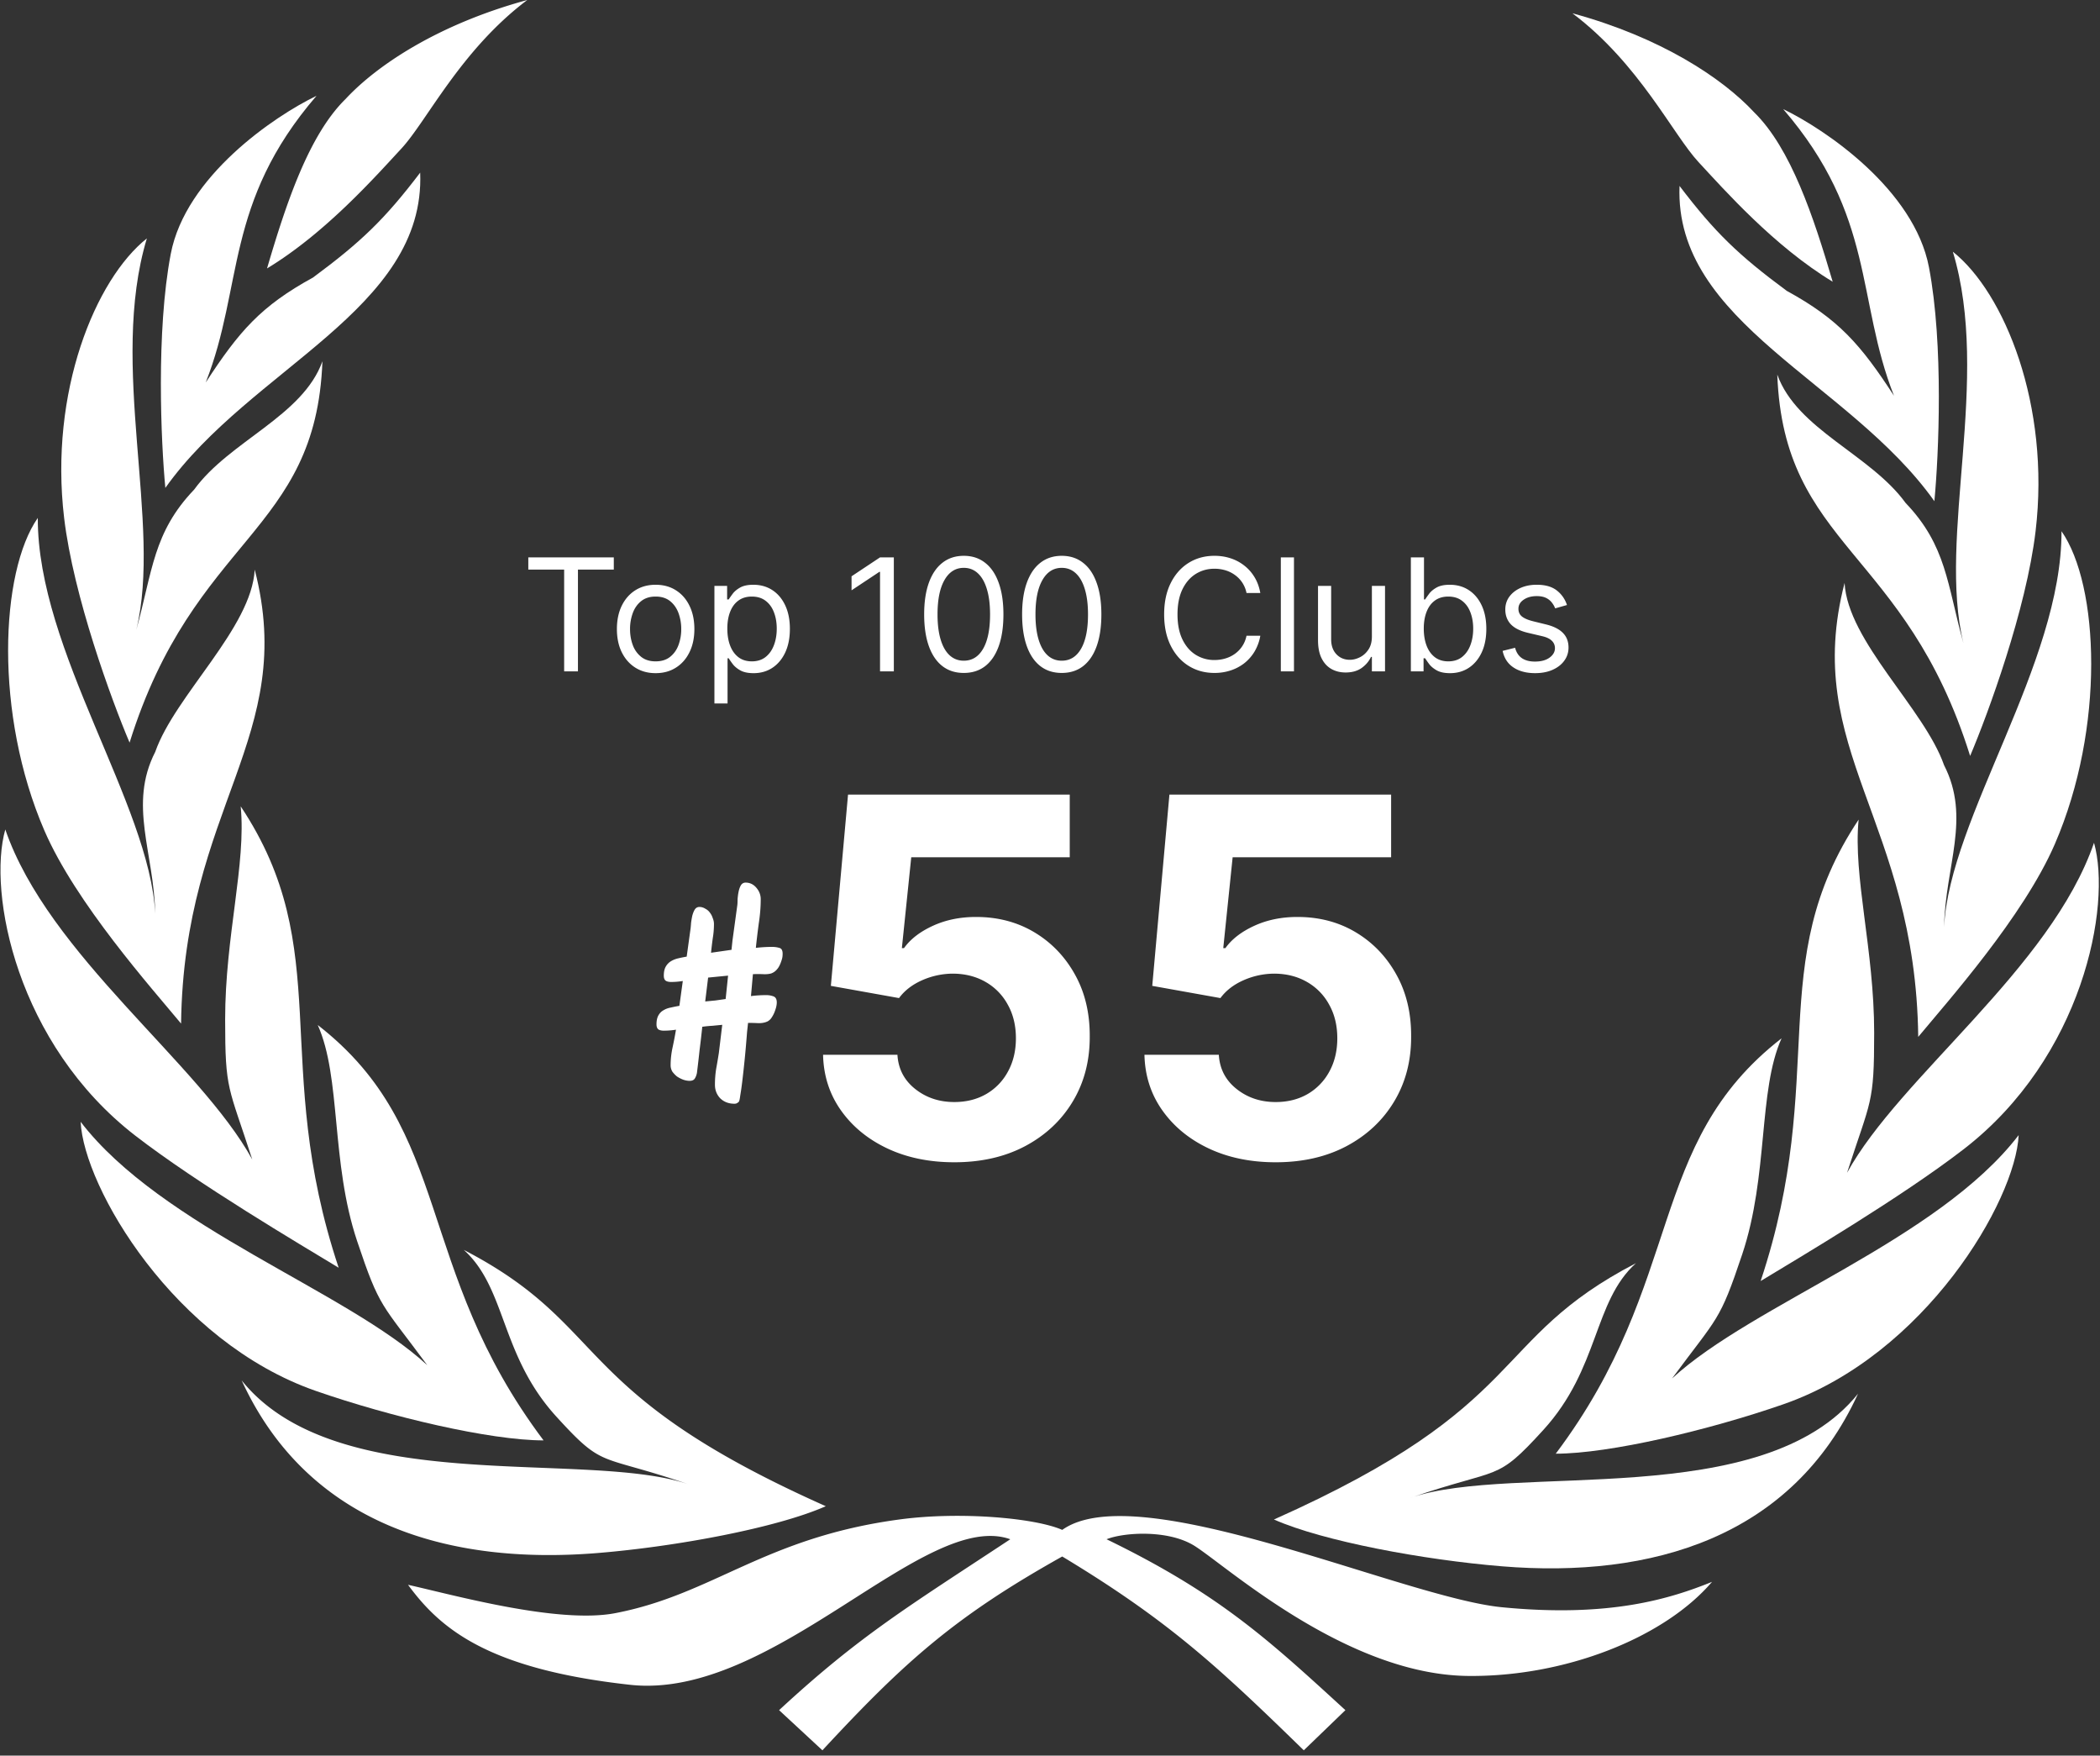 <svg xmlns="http://www.w3.org/2000/svg" width="268" height="224" fill="none"><rect width="100%" height="100%" fill="#333333" stroke="none"/><path fill="#fff" d="M246.172 34.094c-1.885-9.88-13.187-17.565-18.602-20.173 11.783 13.668 9.301 24.32 14.14 36.576-4.267-6.55-7.043-9.751-13.684-13.386-6.151-4.547-9.174-7.456-13.685-13.387-.691 17.503 21.65 24.919 32.523 40.222.555-5.834 1.194-19.973-.692-29.852"/><path fill="#fff" d="M259.779 67.78c1.91-16.09-3.991-30.45-10.559-35.666 4.9 16.217-1.974 36.406 1.353 49.956-2.091-7.532-2.152-12.434-7.386-17.904-4.491-6.192-13.861-9.356-16.371-16.372.816 22.028 16.371 22.28 24.61 48.654 2.29-5.395 7.168-18.68 8.353-28.668"/><path fill="#fff" d="M262.24 107.686c6.434-14.87 5.648-33.03.848-39.907.052 16.94-14.296 36.561-14.987 50.498.153-7.817 3.449-13.906 0-20.646-2.53-7.218-12.3-15.813-12.697-23.253-5.522 21.34 9.054 30.289 9.399 57.918 3.739-4.513 13.442-15.379 17.437-24.61"/><path fill="#fff" d="M250.614 146.619c15.171-11.713 18.9-31.018 16.623-39.09-5.508 16.02-24.793 29.852-31.518 42.107 3.048-9.427 3.461-8.704 3.461-17.853 0-10.653-2.706-19.886-1.984-27.208-12.217 18.347-3.766 32.659-12.504 58.873 5.012-3.037 17.961-10.683 25.922-16.829"/><path fill="#fff" d="M227.58 179.174c18.106-6.291 29.638-25.969 30.041-34.346-10.309 13.443-33.968 21.565-44.235 31.051 5.883-7.972 6.045-7.155 8.949-15.831 3.383-10.102 2.016-20.856 5.025-27.569-17.41 13.519-12.208 30.913-28.817 52.996 6.853 0 19.537-3.001 29.037-6.301"/><path fill="#fff" d="M191.684 199.846c19.103 1.565 37.017-3.673 45.438-22.024-12.16 15.146-43.864 8.747-57.09 13.274 11.652-3.989 10.769-1.893 16.932-8.655 7.177-7.873 6.348-16.349 11.815-21.273-18.948 9.835-13.198 18.005-46.201 32.706 6.268 2.77 19.082 5.152 29.106 5.972m32.178-185.517c-4.085-4.4-11.972-9.584-23.19-12.632 8.515 6.41 12.82 15.46 16.088 18.98 3.268 3.518 9.647 10.746 17.126 15.27-2.444-8.312-5.342-17.03-10.024-21.618M21.792 32.397c1.885-9.88 13.187-17.565 18.602-20.173-11.783 13.669-9.3 24.32-14.14 36.576 4.267-6.55 7.044-9.751 13.685-13.386 6.15-4.547 9.173-7.456 13.684-13.387.692 17.503-21.65 24.919-32.522 40.222-.556-5.834-1.194-19.973.69-29.852"/><path fill="#fff" d="M8.184 66.083c-1.91-16.09 3.991-30.45 10.559-35.666-4.9 16.217 1.974 36.406-1.353 49.957 2.09-7.533 2.152-12.435 7.386-17.905 4.49-6.192 13.861-9.356 16.371-16.372-.816 22.028-16.37 22.28-24.61 48.654-2.29-5.395-7.168-18.68-8.353-28.668"/><path fill="#fff" d="M5.672 105.989C-.763 91.119.024 72.96 4.823 66.082c-.052 16.94 14.296 36.562 14.987 50.498-.153-7.816-3.449-13.906 0-20.646 2.53-7.218 12.3-15.813 12.697-23.253 5.522 21.34-9.054 30.289-9.399 57.919-3.739-4.513-13.442-15.38-17.436-24.611"/><path fill="#fff" d="M17.298 144.922C2.127 133.21-1.602 113.904.675 105.832c5.508 16.02 24.793 29.852 31.518 42.107-3.048-9.427-3.461-8.704-3.461-17.853 0-10.653 2.706-19.886 1.984-27.207 12.217 18.346 3.766 32.659 12.504 58.872-5.012-3.037-17.96-10.682-25.922-16.829"/><path fill="#fff" d="M40.33 177.476c-18.104-6.29-29.636-25.968-30.04-34.345 10.31 13.443 33.968 21.565 44.236 31.051-5.884-7.972-6.045-7.155-8.95-15.831-3.382-10.102-2.015-20.856-5.025-27.569 17.41 13.519 12.208 30.913 28.817 52.996-6.852 0-19.536-3.001-29.037-6.302"/><path fill="#fff" d="M76.28 198.149c-19.104 1.565-37.017-3.673-45.439-22.024 12.16 15.146 43.865 8.747 57.09 13.274-11.652-3.989-10.768-1.893-16.931-8.655-7.177-7.873-6.349-16.349-11.815-21.273 18.948 9.835 13.197 18.005 46.201 32.706-6.268 2.77-19.083 5.152-29.107 5.972M44.102 12.632C48.187 8.232 56.074 3.048 67.292 0c-8.516 6.41-12.82 15.46-16.089 18.98s-9.647 10.746-17.125 15.27c2.443-8.312 5.342-17.03 10.024-21.618m60.855 210.69-5.53-5.122c10.302-9.532 16.371-13.134 29.506-21.807-10.935-3.901-30.229 20.582-48.517 18.571s-24.28-7.238-28.343-12.758c5.708 1.268 19.125 5.025 26.458 3.614 12.569-2.42 19.042-9.678 36.419-11.972 7.622-1.006 17.136-.178 20.613 1.351 9.71-6.913 43.481 8.629 56.09 9.867 13.763 1.351 21.493-1.079 26.835-3.237-6.159 7.196-18.86 12.154-31.203 12.004-15.428-.189-30.606-13.889-34.785-16.56-3.343-2.137-9.06-1.77-11.281-.88 14.184 6.888 20.465 12.638 30.119 21.476l.362.331-5.311 5.122c-10.976-10.696-17.273-16.553-30.826-24.729-13.596 7.607-20.048 13.332-30.606 24.729M67.422 72.678v-1.562h10.91v1.562h-4.575v12.983h-1.761V72.678zm16.25 13.21q-1.477 0-2.592-.703-1.109-.703-1.733-1.967-.618-1.265-.618-2.955 0-1.704.618-2.975.624-1.272 1.733-1.975 1.114-.703 2.592-.703t2.585.703q1.115.703 1.733 1.975.625 1.27.625 2.975 0 1.69-.625 2.955-.618 1.264-1.733 1.967-1.107.703-2.585.703m0-1.505q1.122 0 1.847-.576.724-.575 1.072-1.512a5.8 5.8 0 0 0 .348-2.032 5.9 5.9 0 0 0-.348-2.038q-.349-.945-1.072-1.527-.725-.582-1.847-.582t-1.847.582-1.072 1.527a5.9 5.9 0 0 0-.348 2.038q0 1.095.348 2.032a3.4 3.4 0 0 0 1.072 1.512q.725.576 1.847.576m7.502 5.369v-15h1.62v1.733h.198q.184-.284.511-.724.334-.448.952-.796.625-.355 1.69-.355 1.378 0 2.43.689 1.05.69 1.64 1.953t.589 2.983q0 1.733-.589 3.004-.59 1.264-1.634 1.96-1.044.69-2.407.69-1.051 0-1.684-.349-.63-.355-.972-.802a11 11 0 0 1-.526-.753h-.142v5.767zm1.647-9.545q0 1.236.363 2.18.362.938 1.058 1.47.696.525 1.704.526 1.051 0 1.755-.554.71-.561 1.065-1.506.362-.951.362-2.116 0-1.151-.355-2.074-.348-.93-1.058-1.47-.703-.547-1.769-.547-1.022 0-1.718.518-.696.512-1.051 1.435-.356.915-.356 2.138m21.25-9.091V85.66h-1.761V72.962h-.085l-3.551 2.358v-1.79l3.636-2.414zm8.928 14.744q-1.605 0-2.734-.874-1.13-.88-1.726-2.55-.597-1.675-.597-4.048 0-2.358.597-4.027.603-1.676 1.733-2.556 1.136-.888 2.727-.888t2.72.888q1.136.88 1.733 2.556.604 1.67.604 4.027 0 2.373-.597 4.049-.596 1.668-1.726 2.55-1.129.873-2.734.873m0-1.562q1.59 0 2.472-1.535.88-1.533.88-4.375 0-1.89-.405-3.217-.397-1.328-1.15-2.024-.745-.696-1.797-.696-1.577 0-2.464 1.555-.888 1.548-.888 4.382 0 1.89.397 3.21.399 1.321 1.144 2.01.753.69 1.811.69m12.5 1.562q-1.605 0-2.734-.874-1.13-.88-1.726-2.55-.597-1.675-.597-4.048 0-2.358.597-4.027.603-1.676 1.733-2.556 1.135-.888 2.727-.888t2.72.888q1.137.88 1.733 2.556.604 1.67.604 4.027 0 2.373-.597 4.049-.596 1.668-1.726 2.55-1.128.873-2.734.873m0-1.562q1.59 0 2.472-1.535.88-1.533.88-4.375 0-1.89-.405-3.217-.397-1.328-1.15-2.024-.745-.696-1.797-.696-1.577 0-2.464 1.555-.888 1.548-.888 4.382 0 1.89.397 3.21.399 1.321 1.144 2.01.753.69 1.811.69m25.341-8.637h-1.761a3.68 3.68 0 0 0-1.485-2.301 4 4 0 0 0-1.214-.597 4.9 4.9 0 0 0-1.392-.199q-1.321 0-2.394.668-1.065.667-1.697 1.968-.625 1.3-.625 3.188 0 1.89.625 3.19.632 1.3 1.697 1.967a4.44 4.44 0 0 0 2.394.667q.725 0 1.392-.199.668-.198 1.214-.59.555-.397.938-.972.39-.582.547-1.335h1.761a5.9 5.9 0 0 1-.724 1.995 5.5 5.5 0 0 1-1.307 1.499 5.7 5.7 0 0 1-1.755.93 6.5 6.5 0 0 1-2.066.32q-1.861 0-3.31-.91-1.449-.908-2.28-2.584t-.831-3.978.831-3.977 2.28-2.585 3.31-.91q1.1 0 2.066.32a5.6 5.6 0 0 1 1.755.938q.781.61 1.307 1.491.525.874.724 1.996m4.295-4.545V85.66h-1.676V71.116zM175.08 81.2v-6.449h1.676v10.91h-1.676v-1.848h-.114q-.383.832-1.193 1.414-.81.575-2.045.575-1.023 0-1.818-.447-.796-.455-1.25-1.364-.455-.915-.455-2.308v-6.932h1.676v6.818q0 1.194.668 1.904.674.71 1.718.71.626 0 1.272-.32.653-.32 1.094-.98.447-.66.447-1.683m4.973 4.46V71.116h1.676v5.369h.143q.184-.284.511-.724.333-.448.952-.796.624-.355 1.69-.355 1.378 0 2.429.689 1.051.69 1.641 1.953t.589 2.983q0 1.733-.589 3.004-.59 1.264-1.634 1.96-1.044.69-2.408.69-1.05 0-1.683-.349-.632-.355-.973-.802a11 11 0 0 1-.525-.753h-.199v1.676zm1.648-5.454q0 1.236.362 2.18.363.938 1.059 1.47.696.525 1.704.526 1.052 0 1.754-.554.71-.561 1.066-1.506.362-.951.362-2.116 0-1.151-.355-2.074-.348-.93-1.058-1.47-.704-.547-1.769-.547-1.023 0-1.719.518-.696.512-1.051 1.435-.355.915-.355 2.138m18.274-3.012-1.505.426a2.8 2.8 0 0 0-.419-.731 2.04 2.04 0 0 0-.739-.597q-.47-.234-1.2-.234-1.002 0-1.669.462-.661.453-.661 1.157 0 .626.455.987.454.363 1.42.604l1.619.398q1.464.355 2.181 1.087.717.724.717 1.867 0 .938-.54 1.677-.532.738-1.491 1.164t-2.23.426q-1.67 0-2.763-.724-1.094-.725-1.385-2.117l1.591-.397q.227.88.859 1.32.64.441 1.669.441 1.173 0 1.861-.497.696-.505.696-1.207 0-.569-.398-.952-.397-.39-1.221-.582l-1.818-.427q-1.499-.354-2.202-1.1-.696-.753-.696-1.883 0-.923.518-1.633.526-.71 1.428-1.115.91-.405 2.06-.405 1.619 0 2.542.71a3.83 3.83 0 0 1 1.321 1.875M90.37 124.73l-.373 3.045 1.305-.125 1.305-.186.31-2.983q-.62.062-1.273.124-.623.063-1.274.125m.745-6.836q0 .931-.155 1.833a49 49 0 0 0-.217 1.833l2.61-.373.124-1.18.621-4.537q.031-.249.031-.715.032-.496.125-.963t.28-.808q.216-.373.62-.373.81 0 1.368.653.56.653.56 1.46 0 1.492-.25 3.108-.217 1.615-.372 3.107a18 18 0 0 1 2.05-.125q.529 0 .933.125.435.093.435.746 0 .248-.031.435-.031.186-.093.372-.25.809-.59 1.181a1.7 1.7 0 0 1-.747.528q-.434.124-1.025.094a14 14 0 0 0-1.305 0l-.249 2.796q.466-.062.964-.093.496-.031.963-.031a2.6 2.6 0 0 1 .932.155q.435.156.435.777 0 .28-.093.653a6 6 0 0 1-.249.714 4 4 0 0 1-.373.653 1.4 1.4 0 0 1-.466.404q-.528.248-1.243.217-.683-.031-1.242-.031-.032.31-.125 1.15-.062.807-.155 1.895-.093 1.087-.218 2.269a142 142 0 0 1-.248 2.206 35 35 0 0 1-.249 1.74q-.093.714-.186.808a1.3 1.3 0 0 1-.249.186.7.7 0 0 1-.31.062q-1.088 0-1.803-.683-.683-.715-.683-1.74 0-1.026.155-2.02.186-1.026.342-2.02l.435-3.604q-.653.062-1.274.124-.622.031-1.274.124-.156 1.493-.342 2.952a161 161 0 0 1-.342 2.952q-.093.435-.28.715-.186.279-.652.279-.405 0-.839-.155a4 4 0 0 1-.777-.404 3.4 3.4 0 0 1-.59-.621 1.6 1.6 0 0 1-.218-.808q0-1.119.249-2.269.248-1.149.435-2.268a10 10 0 0 1-1.554.124q-.434 0-.683-.155-.249-.187-.249-.652 0-.715.249-1.15.248-.435.652-.653.404-.248.932-.341.529-.125 1.088-.218l.435-3.169a9 9 0 0 1-1.491.124q-.435 0-.684-.155-.249-.187-.249-.653 0-.714.249-1.15.248-.435.653-.683.404-.249.932-.373a17 17 0 0 1 1.087-.218l.497-3.604q.031-.249.063-.715.062-.466.155-.901.124-.466.31-.777.218-.34.591-.341.404 0 .746.217.372.186.59.497.249.311.373.715.156.373.155.746m30.67 30.4q-4.792 0-8.542-1.763-3.73-1.762-5.921-4.858t-2.283-7.096h9.492q.157 2.689 2.259 4.361t4.995 1.672q2.304 0 4.067-1.016a7.27 7.27 0 0 0 2.78-2.87q1.017-1.854 1.017-4.249 0-2.44-1.04-4.294a7.35 7.35 0 0 0-2.824-2.892q-1.809-1.04-4.136-1.062a9.8 9.8 0 0 0-3.955.836q-1.898.836-2.96 2.282l-8.7-1.559 2.192-24.406h28.293v8h-20.226l-1.197 11.593h.271q1.22-1.717 3.683-2.848t5.514-1.13q4.18 0 7.458 1.966 3.276 1.966 5.175 5.401 1.897 3.413 1.875 7.865.022 4.677-2.169 8.316-2.17 3.615-6.079 5.694-3.887 2.057-9.039 2.057m41.015 0q-4.79 0-8.542-1.763-3.729-1.762-5.92-4.858-2.193-3.096-2.283-7.096h9.491q.159 2.689 2.26 4.361t4.994 1.672q2.305 0 4.068-1.016a7.3 7.3 0 0 0 2.78-2.87q1.017-1.854 1.017-4.249 0-2.44-1.04-4.294a7.34 7.34 0 0 0-2.825-2.892q-1.807-1.04-4.135-1.062a9.8 9.8 0 0 0-3.955.836q-1.898.836-2.96 2.282l-8.701-1.559 2.192-24.406h28.293v8h-20.225l-1.198 11.593h.272q1.22-1.717 3.683-2.848t5.514-1.13q4.18 0 7.457 1.966t5.175 5.401q1.899 3.413 1.876 7.865.023 4.677-2.169 8.316-2.17 3.615-6.079 5.694-3.888 2.057-9.04 2.057"/></svg>